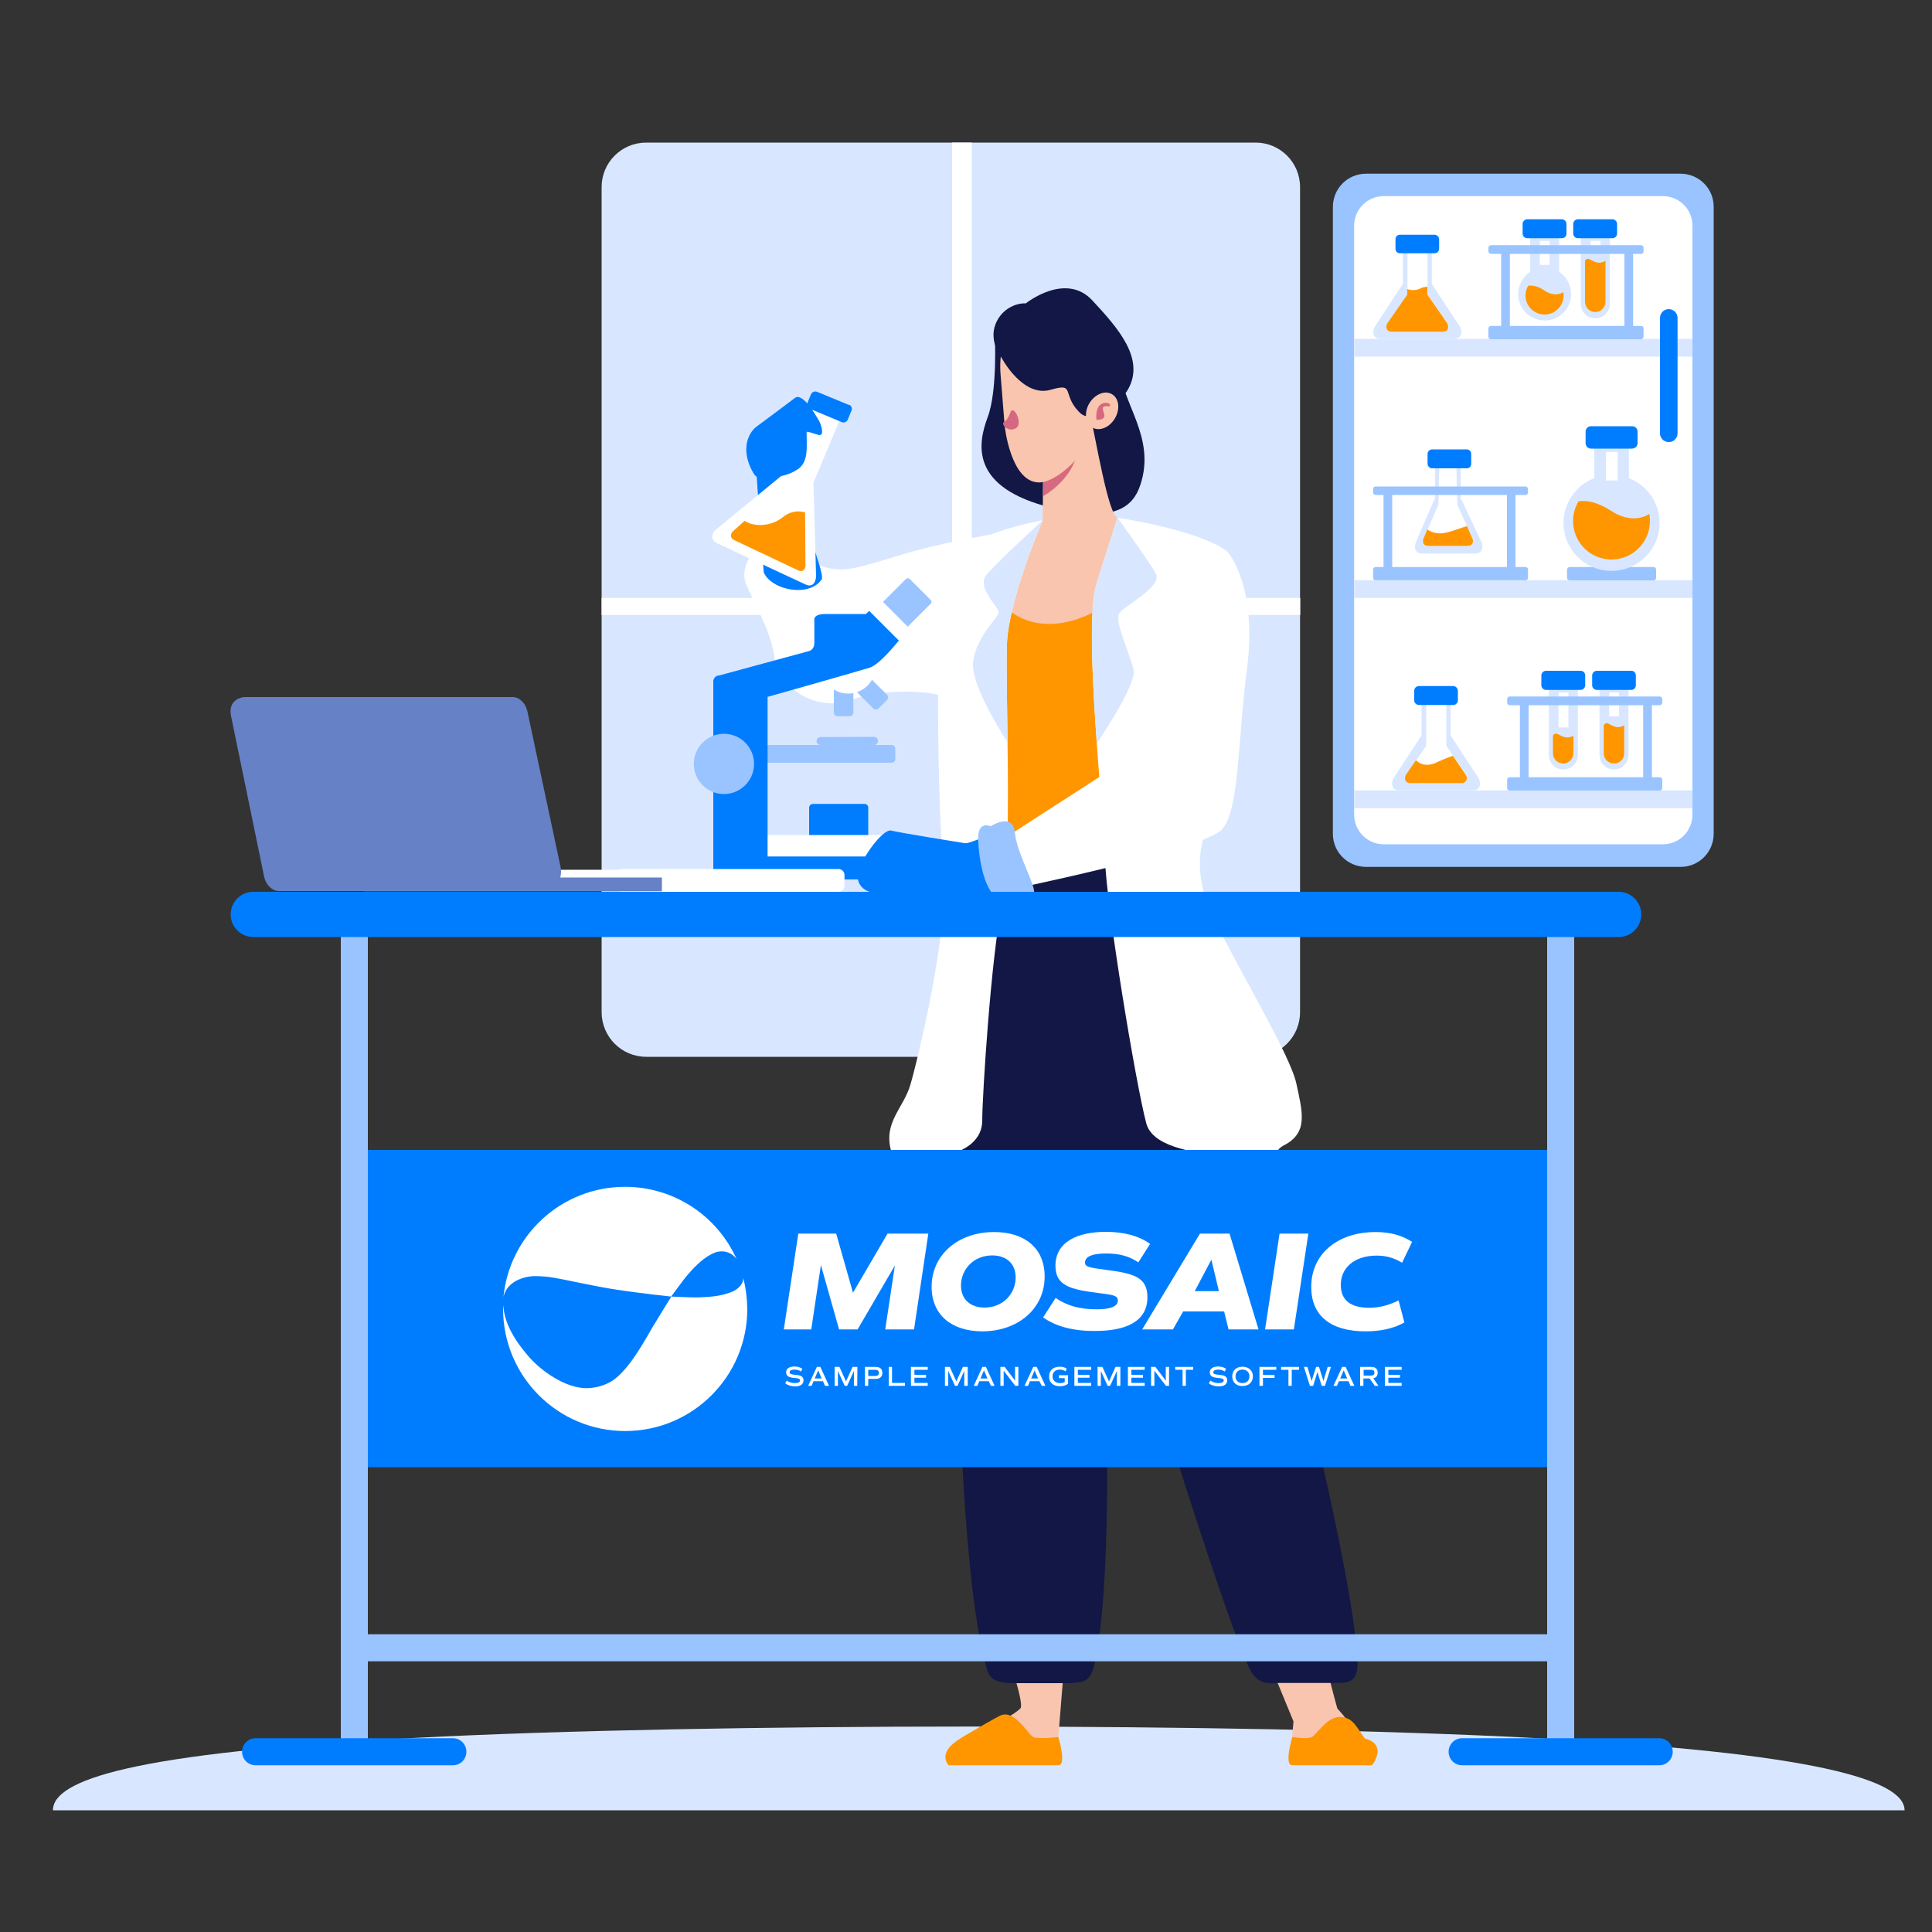 <?xml version="1.0" encoding="utf-8"?>
<!-- Generator: Adobe Illustrator 27.8.0, SVG Export Plug-In . SVG Version: 6.00 Build 0)  -->
<svg version="1.1" id="svg16148" xmlns="http://www.w3.org/2000/svg" xmlns:xlink="http://www.w3.org/1999/xlink" x="0px" y="0px"
	 viewBox="0 0 1000 1000" style="enable-background:new 0 0 1000 1000;" xml:space="preserve">
<rect x="0" y="0" width="1000" height="1000" fill="#333333" stroke="none"/>
<style type="text/css">
	.st0{fill:#D8E7FF;}
	.st1{fill:#FFFFFF;}
	.st2{fill:#121745;}
	.st3{fill:#F9C5AE;}
	.st4{fill:#FF9600;}
	.st5{fill:#D76981;}
	.st6{fill:#D66780;}
	.st7{fill:#007DFF;}
	.st8{fill:#99C4FF;}
	.st9{fill:#6681C6;}
</style>
<g id="layer1">
	<path id="path4963-3-4-5" class="st0" d="M215.5,899.5c-148.3,7.7-188.1,22-188.1,37.5h958.4c0-15.5-45.3-29.8-193.5-37.5
		C644,891.7,363.7,891.7,215.5,899.5z"/>
	<g id="g44236-2">
		<path id="path4896-2-7" class="st0" d="M334.5,73.8h315.4c12.7,0,23,10.3,23,23v427.1c0,12.7-10.2,23-23,23.1c0,0,0,0-0.1,0H334.5
			c-12.7,0-23-10.2-23.1-23c0,0,0-0.1,0-0.1V96.8C311.4,84.1,321.7,73.8,334.5,73.8C334.5,73.8,334.5,73.8,334.5,73.8z"/>
		<path id="path4898-1-8" class="st1" d="M492.8,73.8v235.7H311.4v8.8h181.4v228.7H503V318.3h170v-8.8h-170V73.8H492.8z"/>
	</g>
	<g id="g54021">
		<path id="path5744-2-4-0" class="st2" d="M514.9,173.5c0,0,1.5,28.7-3.7,42.5c-5.2,13.8-9.3,36.5,33.4,46.9
			c32.1,7.8,41.8-0.4,45.6-11.8c8.4-24.9-10-42.7-10.4-60.6C579.5,177.5,514.9,173.5,514.9,173.5L514.9,173.5z"/>
		<path id="path5738-5-2-7" class="st3" d="M654.4,854.3l15.1,36.7l-0.7,8.1c0,0,17.1,9.1,22.4,9.4c5.3,0.3,17.9-5.3,15.1-7.4
			c-16-11.5,0.1-1.3-14.1-16.8c-5-18-7.5-30-7.5-30H654.4z"/>
		<path id="path4767-6-6-6-9" class="st4" d="M561.1,274.5c15.2,0,30.3,0.9,45.4,2.6c0,0,0.8,0.3,2,1c3.3,2.3,9,9.3,4.5,29.6
			c-6.1,27.5-24.7,90.4-11.2,103.9c10.7,10.7,6,27.5-3.8,29.7c-33.2,8-66.5,16.5-99.7-0.6c-1.8,0.4-16.5-7-8.3-27.4
			c-4-80,0.5-123.2,17.9-130.9C521.7,276.4,542.2,274.6,561.1,274.5L561.1,274.5z"/>
		<path id="path4773-8-2-3-3" class="st3" d="M551.4,854.3l-3.6,44.8c0,0-17.1,9.1-22.4,9.4c-5.3,0.3-21.1-0.4-21.7-1.4
			c-0.7-2-0.8-4.1-0.1-6.1c0.8-1.6,6.8-4.8,9.6-6.9c2.9-2.1,12.9-7.4,15-9.9c2.1-2.5-7.3-29.8-7.3-29.8L551.4,854.3z"/>
		<path id="path4775-8-6-6-3" class="st2" d="M508.6,433.1c-14.1,9.3-19.7,42.2-13.2,121.7c-1.3,16.4-3.4,247.9,15.7,310.1
			c2,6.4,10,6.2,13.8,6.3h29.7c3.5-0.9,9.4,1.1,11.8-9.3c13.5-59.5,2.3-237.9,2.3-237.9s62.6,209.5,78.5,240.5
			c4.6,9,12.6,6.3,15.5,6.6h30.3c5.1-0.2,10.3-0.5,9.6-12.1c-2.6-46.8-35.2-172.8-41.4-195.8c-7.7-28.6-28.1-121.6-35-177.1
			c3.7-15-16.6-56.7-16.6-56.7C575,436.1,538.2,455.4,508.6,433.1L508.6,433.1z"/>
		<path id="path4779-1-7-01-9" class="st3" d="M563.3,209.8c4.3,19.4,10.2,56,15.1,58.2c0,0,3.1,13.4-13.7,13.6
			c-9.8,0.2-19.2-4.4-25-12.4l0.2-25.6L563.3,209.8z"/>
		<path id="path4781-5-8-0-0" class="st5" d="M556.5,219.7l3,4.5c-0.9,3.6,0.4,19.9-18.7,32.1l-0.9,0.5l0.1-13.1L556.5,219.7z"/>
		<path id="path4783-7-2-2-5" class="st3" d="M517.9,193.9l2.1,26.4c0,0,2.9,28.5,17.2,29.4c10.1,0.7,27.3-17.1,28.1-26.9
			c0.8-9.8,1-14.4,2.8-41C569.9,155.2,514.2,148.3,517.9,193.9L517.9,193.9z"/>
		<path id="path4785-8-3-1-5" class="st6" d="M522.9,213.7c0,0-1.2,3.6-3.2,4.7c-2,1.1,2.3,5.7,6.2,3.2
			C529.8,219.2,524.4,208.7,522.9,213.7z"/>
		<path id="path5742-0-8-4" class="st2" d="M518.2,184.8c0,0,11,21.3,25.8,16.9c12.7-3.7,5.5,2.1,14.4,11.4c7.7,8,13.4-7.2,13.4-7.2
			s7.5,4,12.2-4.6c8.5-15.6-4.8-31-18.7-45.9c-13.9-14.8-34.3,1.6-34.3,1.6c-6.2-0.1-11.9,3.4-14.8,8.8
			C510.8,175.6,518.2,184.8,518.2,184.8z"/>
		<path id="path4789-1-5-31-1" class="st3" d="M578.4,268c9.5,2.5,18.9,5.6,28.1,9.1c-41.4,64.2-96.6,56.3-98.5,5.3
			c14.5-6.3,31.7-13.2,31.7-13.2l0,0L578.4,268z"/>
		<path id="path4795-4-1-0-0" class="st1" d="M578.4,268c0,0-3.7,11.5-10.8,33.9c-7.1,22.4,3.6,116.8,4.3,142.3
			c0.8,25.5,16.1,117.4,21.4,137.2c3,11.2,20.7,15.3,44.6,17.3c2.8,0.4,5.6,0.6,8.4,0.7c1,6.9,1.9,9.3,3.1,15c8.1-2,7-17.4,15-21.5
			c13-6.6,9.7-17.4,6.6-32c-3.1-14.6-28.2-55.9-43-86c-14.8-30.1-1.3-50.2-1.3-50.2l6.3-19.7l-6-39.5c0,0,7.9-51.4,7.9-80.3
			C619.5,273.9,578.4,268,578.4,268z"/>
		<path id="path4797-0-0-0-8" class="st0" d="M578.4,268c0,0,16,21.9,19.8,28.8c3.8,6.9-16.3,16.6-18.9,20.7
			c-2.6,4,5.1,19.6,7.4,29.1c1.5,6-10.3,25.1-19,38.2c-2.4-33.6-4.2-70-0.1-82.9C574.7,279.5,578.4,268,578.4,268L578.4,268z"/>
		<path id="path4809-9-5-3-7" class="st1" d="M539.7,269.3c0,0-17.5,40.6-18.5,63.6c-1,23,3.1,109.1-2.6,135.7
			c-5.6,26.5-10.2,98.6-10.2,111.4c0,12.7-13.8,16.4-13.8,16.4v20.6c0,0-29.4-6.6-33.4-21.4c-4-14.8,6.4-21.9,10-34.1
			c3.6-12.2,20.1-79.8,17.2-110.2s-5.5-142.8,2.4-158.9C498.6,276.2,539.7,269.3,539.7,269.3L539.7,269.3z"/>
		<path id="path4811-4-4-3-2" class="st0" d="M539.7,269.3c0,0-17.5,40.6-18.5,63.6c-0.4,9.3,0,29.2,0.3,51.3
			c-5-7.8-19.3-31-17.8-41.9c1.8-13.2,13.2-22.7,13.2-25.4s-11.7-13-6.3-19.4C516,291,539.7,269.3,539.7,269.3z"/>
		<path id="path4815-6-6-5-1" class="st4" d="M497.5,899.5c0,0,19-11.3,21.2-11.9c7.2-1.9,13.5,10.3,16.1,11.5s13,0,13,0
			s4.5,14.6,0,14.6h-56.8c0,0-5.7-5.6,4-12.5L497.5,899.5z"/>
		<path id="path4718-1-4-8" class="st4" d="M693.5,888.7c-6.9,0-12,9.2-14.5,10.4c-2.6,1.2-10.1,0-10.1,0s-4.5,14.6,0,14.6h41.3
			c2.6-3.7,6.2-11.2-3.8-13.9C702.5,894.7,700.4,888.6,693.5,888.7L693.5,888.7z"/>
		<path id="path4787-3-9-8-0" class="st3" d="M577.1,216.5c-2.8,4.8-8,6.9-11.7,4.8c-3.7-2.1-4.4-7.8-1.6-12.5s8-6.9,11.7-4.8
			C579.2,206.1,579.9,211.7,577.1,216.5z"/>
		<path id="path4807-0-2-8-8" class="st6" d="M567.5,217.3c0-0.2-0.6-4.9,1.5-7.3c2.1-2.4,5.8-1.5,5.6-0.2s-1.6-0.3-3.5,0.9
			C569.4,211.9,575.2,217.4,567.5,217.3L567.5,217.3z"/>
		<path id="path5734-0-6" class="st1" d="M394.7,280.5c0,0-13.2,10.7-8.4,22.2c4.9,11.5,12.8,24,14.6,38c1.8,14,20.5,29,41.1,21.1
			c11.3-4.4,36.3-5.3,47.6-1c9.3,3.5,5.8,12.2,8.5,10.1c6.1-4.6,7.4-73.6,7.4-76.7c0-3.1,26.3-20.5,26.3-20.5s-37.3,4.9-65.8,13.6
			c-28.5,8.7-30.2,9.1-45,4.6C411.8,289,403,285.2,394.7,280.5z"/>
		<path id="path5728-7-7" class="st7" d="M397.4,299.4c-0.9-0.9-1.6-2-2.1-3.2c0,0-2.6-31.7-3.8-52.4l18.1,3.8
			c0.2,7.3,17.9,49.1,15.7,52.3C419.6,308.3,403.8,306.2,397.4,299.4z"/>
		<path id="path6181-2-2-9" class="st1" d="M430,209.1c-0.1,3.8,6.5,3.8,5.7,5.8l-14.8,35.3c0.1,0.4,0.1,0.8,0.2,1.3l1.3,46.6
			c0,1.9-1,6.5-5.5,4.4l-45.7-21.3c-4.4-2.1-2.1-5.8-0.7-7L406,245l1.1-0.7l14.8-35.3C422.6,207.1,430,205.3,430,209.1L430,209.1z"
			/>
		<path id="path6183-0-0-7" class="st1" d="M428.5,211.1c0-2.6,4.6,2.7,4,4.1l-16.1,38.4c0,0.3,0.1,0.6,0.1,0.9l-4.6,36.1
			c0.2,1.3-0.7,4.4-3.8,3.1l-10.4-4.4l-1.8-0.7l-1.8-0.7l-10.4-4.4c-3.2-1.3-1.6-4.2-0.4-4.9l22.6-28.6c0.2-0.2,0.5-0.3,0.7-0.5
			l16.1-38.4c0.6-1.4,5.7,2.7,5.7,0L428.5,211.1z"/>
		<path id="path6185-1-1-3" class="st7" d="M439.4,209.6l-16.5-6.8c-1.2-0.5-2.6,0.1-3.1,1.2c0,0,0,0,0,0l-1.9,4.6
			c-0.5,1.2,0,2.5,1.2,3c0,0,0.1,0,0.1,0l16.5,6.9c1.2,0.5,2.6-0.1,3.1-1.3l1.9-4.6c0.5-1.1,0.1-2.5-1.1-3.1
			C439.6,209.7,439.5,209.7,439.4,209.6z"/>
		<path id="path6189-2-6-4" class="st4" d="M413.4,264.7c-3,0-5.9,1-8.2,3c-5.6,4.5-14.3,5.4-19.8,1.9l-5.7,5.1
			c-1.1,0.7-2.6,3.5,0.4,4.9l33,15.6c3.1,1.5,4.1-1.8,3.8-3.1l-0.2-26.9C415.8,264.9,414.6,264.8,413.4,264.7L413.4,264.7z"/>
		<path id="path5722-42-7" class="st7" d="M412.8,205.5c-0.4,0-0.8,0.1-1.1,0.3c-3.1,2.4-20.5,15.3-20.5,15.3
			c-4.6,3.9-7.7,12.6-1.3,23.7c3.3,5.8,11.5,2,11.5,2c4.2-0.3,8.3-1.7,11.8-4.1c5.4-3.9,4.3-11.5,4.3-19c0-1,7.1,2.2,7.1,1.4
			c2-0.4,0.3-5.5-0.5-7c-3-5.2-7.4-12.5-11.5-12.7H412.8z"/>
		<g id="g4619-5-8">
			<path id="rect4565-5-0" class="st8" d="M433.5,347.9h6.3c1,0,1.9,0.8,1.9,1.9c0,0,0,0,0,0v19c0,1-0.8,1.9-1.9,1.9c0,0,0,0,0,0
				h-6.3c-1,0-1.9-0.8-1.9-1.9c0,0,0,0,0,0v-18.9C431.6,348.8,432.4,347.9,433.5,347.9C433.4,347.9,433.5,347.9,433.5,347.9z"/>
			<path id="path4571-1-1" class="st8" d="M438.6,350.6l4.4-4.4c0.7-0.7,1.9-0.7,2.7,0c0,0,0,0,0,0l13.4,13.4c0.7,0.7,0.7,1.9,0,2.7
				c0,0,0,0,0,0l-4.4,4.4c-0.7,0.7-1.9,0.7-2.7,0c0,0,0,0,0,0l-13.4-13.4C437.8,352.5,437.8,351.3,438.6,350.6
				C438.6,350.6,438.6,350.6,438.6,350.6z"/>
		</g>
		<path id="path4563-7-4" class="st1" d="M453.2,344.8c0,7.8-6.3,14.2-14.2,14.2c-7.8,0-14.2-6.3-14.2-14.2s6.3-14.2,14.2-14.2
			c0,0,0,0,0,0C446.9,330.7,453.2,337,453.2,344.8z"/>
		<path id="rect4577-3-9" class="st7" d="M420.7,416.1h26.8c1,0,1.9,0.8,1.9,1.9c0,0,0,0,0,0v31.6c0,1-0.8,1.9-1.9,1.9l0,0h-26.8
			c-1,0-1.9-0.8-1.9-1.9c0,0,0,0,0,0V418C418.8,417,419.7,416.1,420.7,416.1z"/>
		<path id="rect4575-9-6" class="st8" d="M424.6,381.5c-1,0-1.9,0.8-1.9,1.9c0,0,0,0,0,0v0.4c0,1,0.9,1.8,1.9,1.8h-30
			c-1,0-1.9,0.8-1.9,1.9c0,0,0,0,0,0v5.4c0,1,0.8,1.9,1.9,1.9c0,0,0,0,0,0h66.9c1,0,1.9-0.8,1.9-1.9l0,0v-5.4c0-1-0.8-1.9-1.9-1.9
			c0,0,0,0,0,0h-9c1,0,1.9-0.8,1.9-1.9l0,0v-0.4c0-1-0.8-1.9-1.9-1.9c0,0,0,0,0,0L424.6,381.5z"/>
		<path id="rect4579-3-2" class="st1" d="M395.8,432.2h61.1c1,0,1.9,0.8,1.9,1.9c0,0,0,0,0,0v15.9c0,1-0.8,1.9-1.9,1.9c0,0,0,0,0,0
			h-61.1c-1,0-1.9-0.8-1.9-1.9c0,0,0,0,0,0v-15.9C393.9,433.1,394.7,432.2,395.8,432.2z"/>
		<path id="path4555-2-3" class="st7" d="M453.7,312.6l-5.5,5.2h-21c-6.6,0-5.7,3.3-5.7,3.3v11.6c0,3.8-2.8,4.3-2.8,4.3l-46.4,12.6
			c-1.7,0-3.1,1.4-3.1,3.1c0,0,0,0,0,0v99.4c0,1.7,1.4,3.1,3,3.1c0,0,0,0,0,0h90.2c1.7,0,3.1-1.3,3.1-3c0,0,0-0.1,0-0.1v-5.7
			c0-1.7-1.4-3.1-3-3.1c0,0,0,0,0,0h-65.2v-82.6c5.1-1.4,47-13.3,52.8-15.1c6.2-1.9,18.2-17.9,18.2-17.9L453.7,312.6z"/>
		<path id="rect4550-5-7" class="st1" d="M321.8,449.8H434c1.7,0,3.1,1.4,3.1,3c0,0,0,0,0,0v5.7c0,1.7-1.4,3.1-3,3.1c0,0,0,0,0,0
			H321.8c-1.7,0-3.1-1.4-3.1-3c0,0,0,0,0,0v-5.7C318.7,451.2,320.1,449.8,321.8,449.8C321.8,449.8,321.8,449.8,321.8,449.8z"/>
		<path id="path4597-4-0" class="st8" d="M390.3,395.4c0,8.6-7,15.6-15.6,15.6l0,0c-8.6,0-15.6-7-15.6-15.6c0-8.6,7-15.6,15.6-15.6
			C383.3,379.8,390.3,386.8,390.3,395.4L390.3,395.4z"/>
		<path id="rect4611-2-4" class="st8" d="M470.9,299.7l10.8,10.8c0.6,0.5,0.6,1.4,0,2c0,0,0,0,0,0l-12.8,12.8c-0.6,0.5-1.5,0.5-2,0
			l-10.8-10.8c-0.5-0.6-0.5-1.5,0-2l12.8-12.8C469.4,299.2,470.3,299.2,470.9,299.7z"/>
		<path id="rect4609-1-4" class="st1" d="M452.9,307.4l21.1,21.1c0.6,0.5,0.6,1.4,0,2c0,0,0,0,0,0l-3.9,3.9c-0.5,0.6-1.4,0.6-2,0
			c0,0,0,0,0,0L447,313.3c-0.6-0.5-0.6-1.4,0-2c0,0,0,0,0,0l3.8-3.9C451.4,306.8,452.3,306.8,452.9,307.4
			C452.9,307.4,452.9,307.4,452.9,307.4z"/>
		<path id="path43757-9" class="st1" d="M517.2,435.6l63.1-40.7l42-113.1l12.9,3.6c0,0,15.9,17.1,10.2,61.2
			c-4.9,37.8-3.8,71.4-12.6,82.4c-8.8,11-115.5,32.6-115.5,32.6L517.2,435.6z"/>
		<path id="path17915-9-3" class="st7" d="M499.2,436.4c0,0-33.2-5.3-37.9-6.5c-4.6-1.2-17.5,17-17.4,23.7c0.1,6.6,6.5,8.1,6.5,8.1
			h66.7c0,0,2.9-23-4.5-29.5C503.9,435.3,500.5,436.8,499.2,436.4z"/>
		<path id="path4763-0-8" class="st8" d="M512.7,427.7c0,0-6.7-3.3-6.4,6.8s3.4,29,11.4,30.5c8,1.5,15.3-0.1,17.3-2.6
			c2-2.5-8.7-20.5-9.7-31.4C524.4,420.1,512.7,427.7,512.7,427.7z"/>
	</g>
	<g id="g54030">
		<path id="path4470-8-3" class="st7" d="M180.6,677.3c0-45.3,3.1-82.1,7-82.1h615.9c3.8,0,7,36.7,7,82.1c0,45.3-3.1,82.1-7,82.1
			H187.6C183.7,759.4,180.6,722.7,180.6,677.3z"/>
		<path id="path4458-8-0" class="st8" d="M807.8,470.8c3.9,0,7,3.1,7,7l0,0v426c0,3.9-3.1,7-7,7c-3.9,0-7-3.1-7-7V477.7
			C800.8,473.9,803.9,470.7,807.8,470.8z"/>
		<path id="path4460-8-2" class="st7" d="M858.8,899.7c3.9,0,7,3.1,7,7c0,3.9-3.1,7-7,7H756.8c-3.9,0-7-3.1-7-7c0-3.9,3.1-7,7-7
			H858.8z"/>
		<path id="path5185-0-23-5" class="st8" d="M183.4,470.8c-3.9,0-7,3.1-7,7c0,0,0,0,0,0v426c0,3.9,3.1,7,7,7s7-3.1,7-7V477.7
			C190.4,473.9,187.2,470.7,183.4,470.8z"/>
		<path id="path5608-5-8-2" class="st7" d="M132.3,899.7c-3.9,0-7,3.1-7,7c0,3.9,3.1,7,7,7h102.1c3.9,0,7-3.1,7-7c0-3.9-3.1-7-7-7
			H132.3z"/>
		<path id="path4834-9-2" class="st8" d="M180.6,852.9c0-3.9,3.1-7,7-7c0,0,0,0,0,0h615.9c3.9,0,7,3.1,7,7c0,3.9-3.1,7-7,7H187.6
			C183.7,859.9,180.6,856.7,180.6,852.9C180.6,852.9,180.6,852.9,180.6,852.9z"/>
		<path id="rect4754-6-1-1" class="st7" d="M131.5,461.6h705.9c6.5-0.2,11.9,4.9,12.1,11.3c0.2,6.5-4.9,11.9-11.3,12.1
			c-0.3,0-0.5,0-0.8,0H131.5c-6.5,0.2-11.9-4.9-12.1-11.3c-0.2-6.5,4.9-11.9,11.3-12.1C131,461.6,131.2,461.6,131.5,461.6z"/>
	</g>
	<g id="g53978">
		<path id="rect4836-1-2-7" class="st8" d="M707.1,89.9h162.7c9.5,0,17.2,7.6,17.2,17.1c0,0,0,0.1,0,0.1v324.4
			c0,9.5-7.6,17.2-17.1,17.2c0,0-0.1,0-0.1,0H707.1c-9.5,0-17.2-7.6-17.2-17.1c0,0,0-0.1,0-0.1V107.1
			C689.9,97.6,697.5,89.9,707.1,89.9C707,89.9,707.1,89.9,707.1,89.9z"/>
		<path id="path4842-5-7-9" class="st1" d="M716.1,101.5h144.6c8.4,0,15.3,6.8,15.3,15.2c0,0,0,0,0,0v305c0,8.4-6.8,15.3-15.2,15.3
			c0,0,0,0-0.1,0H716.2c-8.4,0-15.2-6.8-15.3-15.2c0,0,0-0.1,0-0.1v-305C700.9,108.4,707.7,101.6,716.1,101.5z"/>
		<path id="path6135-3-2" class="st0" d="M700.9,409.1v9.2H876v-9.2H700.9z"/>
		<path id="rect4848-5-2-9" class="st0" d="M700.9,175.4v9.2H876v-9.2H700.9z"/>
		<path id="rect4844-53-2-1" class="st7" d="M863.7,160c2.5,0,4.6,2,4.6,4.6c0,0,0,0,0,0v59.9c-0.1,2.5-2.3,4.5-4.8,4.3
			c-2.3-0.1-4.2-2-4.3-4.3v-59.9C859.2,162.1,861.2,160,863.7,160C863.7,160,863.7,160,863.7,160z"/>
		<path id="path4635-4-43-69-9" class="st8" d="M720.6,254.6v40.3c0,0.7-0.6,1.3-1.3,1.3h-1.9c-0.7,0-1.3-0.6-1.3-1.3v-40.3
			c0-0.7,0.6-1.3,1.3-1.3h1.9C720.1,253.3,720.6,253.9,720.6,254.6z"/>
		<path id="rect4621-7-13-4-8" class="st8" d="M712,293.5h77.6c0.7,0,1.3,0.6,1.3,1.3v4.3c0,0.7-0.6,1.3-1.3,1.3H712
			c-0.7,0-1.3-0.6-1.3-1.3v-4.3C710.7,294.1,711.3,293.5,712,293.5z"/>
		<path id="path4637-5-9-5-0" class="st8" d="M784.4,254.6v40.3c0,0.7-0.6,1.3-1.3,1.3h-1.9c-0.7,0-1.2-0.6-1.2-1.3v-40.3
			c0-0.7,0.5-1.2,1.1-1.3c0,0,0.1,0,0.1,0h1.9C783.8,253.3,784.4,253.9,784.4,254.6z"/>
		<path id="path44837-2" class="st0" d="M748.5,235.7c3.7,0,7.5,1,7.5,3.1V258c0.2,0.4,0.4,0.7,0.7,1.1l10,21.2
			c0.8,1.7,1.6,6.2-3.3,6.2h-27.1c-4.9,0-4.1-4.5-3.3-6.2l9.1-21.1c0.2-0.4,0.4-0.7,0.7-1.1v-19.2
			C742.7,236.8,744.8,235.7,748.5,235.7z"/>
		<path id="path44839-5" class="st1" d="M748.5,238.9c2.6,0,5.2,0.7,5.3,2.2l0.5,20.1l7.7,17.3c0.7,1.1,1.1,4.3-2.3,4.3h-20.3
			c-3.4,0-3.1-3.2-2.3-4.3l7.4-17.3c0.1-0.2,0.5-20.1,0.5-20.1C745,239.6,745.9,238.9,748.5,238.9L748.5,238.9z"/>
		<path id="path44841-1" class="st7" d="M759.2,232.6h-17.9c-1.3,0-2.4,1.1-2.4,2.4v5c0,1.3,1.1,2.4,2.4,2.4h17.9
			c1.3,0,2.3-1,2.3-2.3c0,0,0,0,0,0v-5C761.5,233.6,760.5,232.6,759.2,232.6C759.2,232.6,759.2,232.6,759.2,232.6z"/>
		<path id="path4625-0-8-8-8" class="st8" d="M712,251.8h77.6c0.7,0,1.3,0.6,1.3,1.3v1.8c0,0.7-0.6,1.3-1.3,1.3H712
			c-0.7,0-1.3-0.6-1.3-1.3V253C710.7,252.3,711.3,251.8,712,251.8z"/>
		<path id="path6155-8-1" class="st8" d="M840.8,129.7V170c0,0.7,0.6,1.3,1.3,1.3h1.9c0.7,0,1.3-0.6,1.3-1.3v-40.3
			c0-0.7-0.6-1.3-1.3-1.3H842C841.3,128.5,840.8,129,840.8,129.7z"/>
		<path id="path6157-3-5" class="st8" d="M849.4,168.7h-77.7c-0.7,0-1.3,0.6-1.3,1.3v4.3c0,0.7,0.6,1.3,1.3,1.3h77.7
			c0.7,0,1.3-0.6,1.3-1.3v-4.3C850.7,169.2,850.1,168.7,849.4,168.7z"/>
		<path id="path6159-8-09" class="st8" d="M777,129.7V170c0,0.7,0.6,1.3,1.3,1.3h1.9c0.7,0,1.3-0.6,1.3-1.3v-40.3
			c0-0.7-0.6-1.3-1.3-1.3h-1.9C777.5,128.5,777,129,777,129.7z"/>
		<g id="g6169-86-1">
			<path id="path6161-3-3" class="st0" d="M818.2,119.8v37.5c0,4.2,3.4,7.5,7.5,7.5c4.1,0,7.5-3.4,7.5-7.5v-37.5
				C833.2,115.6,818.2,115.6,818.2,119.8z"/>
			<path id="path6163-4-7" class="st4" d="M820.4,135v21.2c0,3,2.4,5.3,5.3,5.3s5.3-2.4,5.3-5.3l0,0V135
				C825.2,138.4,822.4,131.5,820.4,135z"/>
			<path id="path6165-17-1" class="st1" d="M828.4,124.7h-5.1v5.7h5.1V124.7z"/>
			<path id="path6167-3-9" class="st7" d="M834.6,113.5h-17.9c-1.3,0-2.4,1.1-2.4,2.4v5c0,1.3,1.1,2.4,2.4,2.4h17.9
				c1.3,0,2.4-1.1,2.4-2.4v-5C837,114.6,835.9,113.5,834.6,113.5z"/>
		</g>
		<path id="path6171-2-8" class="st0" d="M799.5,116.6c-3.8,0-7.5,1-7.5,3.1v21c-6.3,4.2-8.1,12.7-4,19c2.5,3.9,6.9,6.2,11.5,6.2
			l0,0c7.6,0,13.7-6.1,13.7-13.7c0,0,0,0,0,0l0,0c0-4.6-2.3-9-6.2-11.5v-21C807,117.7,803.2,116.6,799.5,116.6z"/>
		<path id="path6175-8-6" class="st1" d="M802.1,124.7H797v12.4h5.1V124.7z"/>
		<path id="path6177-5-2" class="st7" d="M808.4,113.5h-17.9c-1.3,0-2.4,1.1-2.4,2.4v5c0,1.3,1.1,2.4,2.4,2.4h17.9
			c1.3,0,2.4-1,2.4-2.3c0,0,0,0,0,0v-5C810.8,114.6,809.7,113.5,808.4,113.5C808.4,113.5,808.4,113.5,808.4,113.5z"/>
		<path id="path6187-5-0" class="st8" d="M849.4,126.9h-77.7c-0.7,0-1.3,0.6-1.3,1.3v1.9c0,0.7,0.6,1.3,1.3,1.3h77.7
			c0.7,0,1.3-0.6,1.3-1.3v-1.9C850.7,127.5,850.1,126.9,849.4,126.9z"/>
		<g id="g44835-2">
			<path id="path6181-5-9" class="st0" d="M733.6,124.6c3.8,0,7.5,1,7.5,3.1v19.2c0.2,0.3,0.5,0.7,0.7,1.1l13.9,21.2
				c1,1.6,1.6,6.2-3.3,6.2h-37.6c-4.9,0-4.3-4.6-3.3-6.2l13.9-21.2c0.2-0.4,0.5-0.7,0.7-1.1v-19.2
				C726,125.7,729.8,124.6,733.6,124.6z"/>
			<path id="path6183-5-4" class="st1" d="M733.6,127.8c2.6,0,5.3,0.7,5.3,2.2v22.5c0.2,0.2,0.3,0.5,0.5,0.7l9.8,14.1
				c0.7,1.1,1.1,4.4-2.3,4.4h-26.4c-3.4,0-3.1-3.2-2.3-4.4l9.8-14.1c0.2-0.3,0.3-0.5,0.5-0.7V130
				C728.3,128.5,730.9,127.8,733.6,127.8z"/>
			<path id="path6185-5-0" class="st7" d="M742.5,121.5h-17.9c-1.3,0-2.3,1-2.3,2.3c0,0,0,0,0,0v5c0,1.3,1,2.3,2.3,2.3l0,0h17.9
				c1.3,0,2.3-1,2.4-2.3c0,0,0,0,0,0v-5C744.8,122.5,743.8,121.5,742.5,121.5z"/>
			<path id="path6189-1-8" class="st4" d="M738.8,148.4v4.1c0.2,0.2,0.3,0.5,0.5,0.7l9.8,14.1c0.7,1.1,1.1,4.4-2.3,4.4h-26.4
				c-3.4,0-3.1-3.2-2.3-4.4l9.8-14.1c0.2-0.3,0.3-0.5,0.5-0.7v-2.9c2.1,0.8,4.4,0.7,6.4-0.1C736,148.8,737.4,148.5,738.8,148.4
				L738.8,148.4z"/>
		</g>
		<path id="path6237-1-2" class="st4" d="M792.2,147.8c-0.4,0-0.8,0-1.2,0.1c-2.8,4.7-1.3,10.7,3.4,13.5c1.5,0.9,3.3,1.4,5.1,1.4
			l0,0c5.4,0,9.8-4.4,9.8-9.8c0,0,0,0,0,0c0-0.6,0-1.2-0.1-1.8c-2.3,1.5-5.8,1.8-9.8-0.8C797.3,148.8,794.8,147.9,792.2,147.8
			L792.2,147.8z"/>
		<g id="g44750-8">
			<path id="path44696-8" class="st8" d="M850.5,363.4v40.3c0,0.7,0.6,1.3,1.3,1.3h1.9c0.7,0,1.3-0.6,1.3-1.3v-40.3
				c0-0.7-0.6-1.3-1.3-1.3h-1.9C851,362.1,850.5,362.7,850.5,363.4z"/>
			<path id="path44698-2" class="st8" d="M859.1,402.3h-77.7c-0.7,0-1.3,0.6-1.3,1.3v4.3c0,0.7,0.6,1.3,1.3,1.3h77.7
				c0.7,0,1.3-0.6,1.3-1.3v-4.3C860.4,402.9,859.8,402.3,859.1,402.3z"/>
			<path id="path44700-0" class="st8" d="M786.7,363.4v40.3c0,0.7,0.6,1.3,1.3,1.3h1.9c0.7,0,1.3-0.6,1.3-1.3v-40.3
				c0-0.7-0.6-1.3-1.3-1.3H788C787.3,362.1,786.7,362.7,786.7,363.4z"/>
			<g id="g44710-6">
				<path id="path44702-8" class="st0" d="M827.9,353.4v37.4c0,4.2,3.4,7.5,7.5,7.5c4.1,0,7.5-3.4,7.5-7.5v-37.4
					C842.9,349.3,827.9,349.3,827.9,353.4z"/>
				<path id="path44704-6" class="st4" d="M830.1,375.4v14.5c0,3,2.4,5.3,5.3,5.3c3,0,5.3-2.4,5.3-5.3v-14.5
					C835,378.8,832.1,371.8,830.1,375.4z"/>
				<path id="path44706-7" class="st1" d="M838,358.4h-5.1v12.4h5.1V358.4z"/>
				<path id="path44708-9" class="st7" d="M844.4,347.2h-17.9c-1.3,0-2.4,1.1-2.4,2.4v5.1c0,1.3,1.1,2.4,2.4,2.4h17.9
					c1.3,0,2.3-1.1,2.3-2.4v-5.1C846.7,348.2,845.7,347.2,844.4,347.2z"/>
			</g>
			<g id="g44720-1">
				<path id="path44712-4" class="st0" d="M801.7,353.4v37.4c0,4.2,3.4,7.5,7.5,7.5c4.1,0,7.5-3.4,7.5-7.5v-37.4
					C816.7,349.3,801.7,349.3,801.7,353.4z"/>
				<path id="path44714-8" class="st4" d="M803.8,380.8v9.1c0,3,2.4,5.3,5.3,5.3s5.3-2.4,5.3-5.3v-9.1
					C808.7,384.1,805.9,377.2,803.8,380.8z"/>
				<path id="path44716-9" class="st1" d="M811.8,358.4h-5.1v18.1h5.1V358.4z"/>
				<path id="path44718-1" class="st7" d="M818.1,347.2h-17.9c-1.3,0-2.4,1.1-2.4,2.4v5.1c0,1.3,1.1,2.4,2.4,2.4h17.9
					c1.3,0,2.4-1.1,2.4-2.4v-5.1C820.5,348.2,819.4,347.2,818.1,347.2z"/>
			</g>
			<path id="path44722-4" class="st0" d="M743.3,358.3c3.8,0,7.5,1,7.5,3.1v19.2c0.2,0.3,0.5,0.7,0.7,1.1l13.9,21.2
				c1,1.6,1.6,6.2-3.3,6.2h-37.6c-4.9,0-4.3-4.6-3.3-6.2l13.9-21.2c0.2-0.4,0.5-0.7,0.7-1.1v-19.2
				C735.7,359.3,739.5,358.3,743.3,358.3z"/>
			<path id="path44724-4" class="st1" d="M743.3,361.4c2.6,0,5.3,0.7,5.3,2.2v22.5l0.5,0.7l9.8,14.1c0.7,1.1,1.1,4.3-2.3,4.3h-26.4
				c-3.4,0-3.1-3.2-2.3-4.3l9.8-14.1l0.5-0.7v-22.6C738,362.2,740.6,361.4,743.3,361.4z"/>
			<path id="path44726-6" class="st7" d="M752.2,355.1h-17.8c-1.3,0-2.4,1.1-2.4,2.4v5c0,1.3,1.1,2.4,2.4,2.4h17.8
				c1.3,0,2.4-1.1,2.4-2.4v-5C754.5,356.2,753.5,355.1,752.2,355.1z"/>
			<path id="path44728-9" class="st8" d="M859.1,360.5h-77.7c-0.7,0-1.3,0.6-1.3,1.3v1.9c0,0.7,0.6,1.3,1.3,1.3h77.7
				c0.7,0,1.3-0.6,1.3-1.3v-1.9C860.4,361.1,859.8,360.5,859.1,360.5z"/>
			<path id="path44730-7" class="st4" d="M752,391.2c-3.1,1.1-6.1,2.3-9,3.7c-4.9,2-8.1,0.6-10.1-1.4l-5.2,7.5
				c-0.7,1.1-1.1,4.3,2.3,4.3h26.4c3.4,0,3.1-3.2,2.3-4.3L752,391.2z"/>
		</g>
		<path id="path44752-4" class="st0" d="M700.9,300.3v9.2H876v-9.2H700.9z"/>
		<path id="path44792-03" class="st8" d="M812.4,293.5h43.5c0.7,0,1.3,0.6,1.3,1.3v4.3c0,0.7-0.6,1.3-1.3,1.3h-43.5
			c-0.7,0-1.3-0.6-1.3-1.3v-4.3C811.2,294.1,811.7,293.5,812.4,293.5z"/>
		<path id="path6171-2-5-9" class="st0" d="M834.2,224.3c-4.5,0-9,1.3-9,3.7v19.5c-12.8,4.9-19.2,19.3-14.3,32.1
			c3.7,9.6,12.9,15.9,23.2,15.9l0,0c13.7,0,24.9-11.1,24.9-24.8c0-10.3-6.3-19.5-15.9-23.2V228C843.1,225.6,838.6,224.3,834.2,224.3
			z"/>
		<path id="path6175-8-2-9" class="st1" d="M837.3,233.9h-6.1v14.8h6.1V233.9z"/>
		<path id="path6177-5-5-0" class="st7" d="M844.8,220.6h-21.3c-1.5,0-2.8,1.2-2.8,2.8c0,0,0,0,0,0v6c0,1.5,1.2,2.8,2.8,2.8
			c0,0,0,0,0,0h21.3c1.5,0,2.8-1.3,2.8-2.8c0,0,0,0,0,0v-6C847.6,221.8,846.3,220.6,844.8,220.6L844.8,220.6z"/>
		<path id="path6237-1-4-7" class="st4" d="M819.4,259.3c-0.8,0-1.6,0.1-2.4,0.2c-5.6,9.4-2.5,21.7,6.9,27.3
			c3.1,1.8,6.6,2.8,10.2,2.8l0,0c11,0,19.9-8.9,19.9-19.9c0-1.2-0.1-2.5-0.3-3.7c-4.6,3-11.8,3.6-19.8-1.6
			C827.8,260.4,822.9,259.3,819.4,259.3L819.4,259.3z"/>
		<path id="path44847-5" class="st4" d="M759.3,272.3c-3.6,1-7.7,2.9-11.9,3.6c-3,0.5-6-0.1-8.6-1.8l-1.8,4.2
			c-0.7,1.1-1.1,4.3,2.3,4.3h20.3c3.4,0,3.1-3.2,2.3-4.3L759.3,272.3z"/>
	</g>
	<g id="Layer_2-2">
		<g id="Layer_1-2">
			<path class="st1" d="M384.7,661.5v0.4c0,2.4-2.2,5.1-5.5,6.6c-5.4,2.3-11.4,2.8-16.9,3c-3.8,0.2-13.9-0.4-14.9-0.4
				c0,0,6.1-8.4,8.2-10.9c2.4-2.8,7.3-8.3,12.2-10.8c1.9-1,3.1-1.7,6.2-1.7c2.9,0.1,5.5,1.6,7.2,3.9c0,0.1,0.1,0.1,0.1,0.2
				c-9.8-22.1-32-37.5-57.8-37.5c-32.8,0-59.8,25-62.9,57c1.6-7.6,9.7-10.6,16-10.8c3.5,0,7,0.3,10.4,0.9c8.5,1.5,20.3,4.3,31.3,6
				c14.3,2.2,29.2,3.7,29.2,3.7s-4.3,6.8-9.6,15.6c-3.7,6.2-12.2,22.5-21.3,28.2c-3.7,2.2-7.8,3.4-12.1,3.6
				c-11.9,0.5-24.7-9.5-30.1-15.5c-5.5-6.2-13.3-16.2-13.9-27.4c0,0.6-0.1,1.2-0.1,1.9c0,34.9,28.3,63.2,63.2,63.2
				s63.2-28.3,63.2-63.2C386.7,671.9,386,666.5,384.7,661.5z"/>
			<path class="st1" d="M473.1,688.1h-14.9l5-33.1l-19.3,33.1h-9.6l-9.4-33.3l-5,33.3h-14.2l7.5-49.6h19.6l8.7,30.6l17.9-30.6h21.1
				L473.1,688.1z"/>
			<path class="st1" d="M482.2,666.6c-0.3-16.7,13.3-28.9,32.4-28.9c15.6,0,25.9,8.2,26.1,22.5c0.3,16.7-13.3,28.9-32.4,28.9
				C492.8,689,482.5,680.9,482.2,666.6z M525.7,661c-0.1-6.9-4.7-11.2-12.1-11.2c-9.7,0-16.3,7.3-16.2,15.8
				c0.1,6.9,4.8,11.2,12.2,11.2C519.2,676.8,525.8,669.5,525.7,661z"/>
			<path class="st1" d="M539.9,681.9l6.5-10.1c5.5,3.9,12.4,5.9,21.1,5.9c7.4,0,11.1-1.5,11.1-4.6c-0.1-2.6-2.5-2.9-10.5-3.9
				c-14.4-1.8-21.6-3.9-21.8-13.7c-0.2-12.7,11.4-17.9,26.1-17.9c9.7,0,17.2,2.2,22.9,6.2l-6.1,9.6c-4.8-3.3-10-4.6-16.8-4.6
				s-10.8,1.5-10.8,4.7c0,2.2,2.1,2.6,10.4,3.7c15,1.9,21.7,3.9,21.9,13.9c0.2,13.1-11.4,17.8-27.1,17.8
				C555.2,689,546.3,686.4,539.9,681.9L539.9,681.9L539.9,681.9z"/>
			<path class="st1" d="M633.6,678.8h-21.2l-5.3,9.3h-15.9l29.9-49.6h15.3l15,49.6h-15.5L633.6,678.8L633.6,678.8L633.6,678.8z
				 M618.4,668.3h12.5L627,652L618.4,668.3z"/>
			<path class="st1" d="M662.3,638.5h14.9l-7.5,49.6h-14.9L662.3,638.5z"/>
			<path class="st1" d="M678.7,666.6c-0.3-17.2,13.3-28.9,33.3-28.9c7.8,0,13.8,1.8,18.9,5.1l-5.2,10.8c-4.4-2.7-8.5-3.7-13.2-3.7
				c-11.4,0-18.7,6.3-18.5,15.5c0.1,7.7,5.3,11.5,14.6,11.5c5.3,0,10-1.2,15.3-3.8l3,11.4c-5.8,3.3-12.8,4.6-20.1,4.6
				C689.1,689.1,678.9,681.3,678.7,666.6L678.7,666.6L678.7,666.6z"/>
		</g>
		<path class="st1" d="M406.4,716l0.8-1.4c1.2,0.8,2.6,1.3,4.1,1.3c1.8,0,2.8-0.5,2.8-1.4c0-0.8-0.7-1.1-2.9-1.3
			c-3.1-0.2-4.3-1-4.3-2.9c0-1.9,1.6-3,4.3-3c1.6,0,3,0.4,4.1,1.2l-0.7,1.4c-0.9-0.7-2.1-1-3.4-1c-1.6,0-2.5,0.5-2.5,1.4
			c0,0.8,0.7,1.1,2.9,1.3c3.1,0.2,4.3,1,4.3,2.9c0,2-1.6,3.1-4.5,3.1C409.3,717.5,407.7,717,406.4,716L406.4,716z"/>
		<path class="st1" d="M426,714.9h-4.9l-1,2.4h-1.8l4.5-9.8h1.8l4.5,9.8H427C427,717.3,426,714.9,426,714.9z M421.7,713.5h3.6
			l-1.8-4.2C423.5,709.3,421.7,713.5,421.7,713.5z"/>
		<path class="st1" d="M443.7,717.3H442v-7.7l-3.5,7.7h-1.3l-3.5-7.7v7.7H432v-9.8h2.5l3.4,7.5l3.4-7.5h2.5L443.7,717.3L443.7,717.3
			z"/>
		<path class="st1" d="M456.7,710.6c0,2-1.2,3.1-3.5,3.1h-3.8v3.6h-1.7v-9.8h5.6C455.5,707.5,456.7,708.6,456.7,710.6L456.7,710.6z
			 M454.9,710.6c0-1.1-0.6-1.6-1.9-1.6h-3.6v3.2h3.6C454.3,712.2,454.9,711.7,454.9,710.6L454.9,710.6z"/>
		<path class="st1" d="M468.4,715.8v1.5H460v-9.8h1.7v8.3L468.4,715.8L468.4,715.8z"/>
		<path class="st1" d="M473.3,709v2.6h6v1.5h-6v2.7h6.9v1.5h-8.7v-9.8h8.7v1.5L473.3,709L473.3,709z"/>
		<path class="st1" d="M500.9,717.3h-1.8v-7.7l-3.5,7.7h-1.3l-3.5-7.7v7.7h-1.7v-9.8h2.5l3.4,7.5l3.4-7.5h2.5L500.9,717.3
			L500.9,717.3z"/>
		<path class="st1" d="M511.8,714.9h-4.9l-1,2.4H504l4.5-9.8h1.8l4.5,9.8h-1.9L511.8,714.9z M507.5,713.5h3.6l-1.8-4.2
			C509.3,709.3,507.5,713.5,507.5,713.5z"/>
		<path class="st1" d="M527.1,707.5v9.8h-1.6l-6-7.8v7.8h-1.7v-9.8h2.2l5.4,7.1v-7.1H527.1L527.1,707.5z"/>
		<path class="st1" d="M538,714.9h-4.9l-1,2.4h-1.8l4.5-9.8h1.8l4.5,9.8h-1.9L538,714.9z M533.7,713.5h3.6l-1.8-4.2
			C535.6,709.3,533.7,713.5,533.7,713.5z"/>
		<path class="st1" d="M552.7,716.3c-1,0.8-2.5,1.2-4.1,1.2c-3.5,0-5.6-1.9-5.6-5c0-3.1,2.1-5.1,5.5-5.1c1.4,0,2.6,0.3,3.6,1
			l-0.5,1.4c-1-0.6-2-0.9-3-0.9c-2.4,0-3.8,1.4-3.8,3.5s1.5,3.5,4,3.5c0.8,0,1.6-0.2,2.3-0.5v-2.1h-3v-1.5h4.7V716.3L552.7,716.3z"
			/>
		<path class="st1" d="M557.9,709v2.6h6v1.5h-6v2.7h6.9v1.5h-8.7v-9.8h8.7v1.5L557.9,709L557.9,709z"/>
		<path class="st1" d="M579.9,717.3h-1.8v-7.7l-3.5,7.7h-1.3l-3.5-7.7v7.7h-1.7v-9.8h2.5l3.4,7.5l3.4-7.5h2.5L579.9,717.3
			L579.9,717.3z"/>
		<path class="st1" d="M585.6,709v2.6h6v1.5h-6v2.7h6.9v1.5h-8.7v-9.8h8.7v1.5L585.6,709L585.6,709z"/>
		<path class="st1" d="M605.1,707.5v9.8h-1.6l-6-7.8v7.8h-1.7v-9.8h2.2l5.4,7.1v-7.1H605.1L605.1,707.5z"/>
		<path class="st1" d="M617.6,709h-3.8v8.3h-1.7V709h-3.8v-1.5h9.3L617.6,709L617.6,709z"/>
		<path class="st1" d="M625.7,716l0.8-1.4c1.2,0.8,2.6,1.3,4.1,1.3c1.8,0,2.8-0.5,2.8-1.4c0-0.8-0.7-1.1-2.9-1.3
			c-3.1-0.2-4.3-1-4.3-2.9c0-1.9,1.6-3,4.3-3c1.6,0,3,0.4,4.1,1.2l-0.7,1.4c-0.9-0.7-2.1-1-3.4-1c-1.6,0-2.5,0.5-2.5,1.4
			c0,0.8,0.7,1.1,2.9,1.3c3.1,0.2,4.3,1,4.3,2.9c0,2-1.6,3.1-4.5,3.1C628.6,717.5,626.9,717,625.7,716L625.7,716z"/>
		<path class="st1" d="M637.8,712.4c0-3,2.1-5,5.3-5s5.4,2,5.4,5c0,3-2.1,5-5.4,5C639.9,717.5,637.8,715.4,637.8,712.4z
			 M646.7,712.4c0-2.1-1.4-3.5-3.6-3.5s-3.6,1.4-3.6,3.5c0,2.1,1.4,3.5,3.6,3.5S646.7,714.5,646.7,712.4z"/>
		<path class="st1" d="M653.7,709v2.7h6v1.5h-6v4.1h-1.8v-9.8h8.7v1.5L653.7,709L653.7,709z"/>
		<path class="st1" d="M672.4,709h-3.8v8.3h-1.7V709h-3.8v-1.5h9.3L672.4,709L672.4,709z"/>
		<path class="st1" d="M688.9,707.5l-3.1,9.8h-1.7l-2.2-7.2l-2.2,7.2h-1.7l-3.1-9.8h1.8l2.2,7.3l2.3-7.3h1.5l2.3,7.3l2.2-7.3H688.9
			L688.9,707.5z"/>
		<path class="st1" d="M698,714.9H693l-1,2.4h-1.8l4.5-9.8h1.8l4.5,9.8H699L698,714.9L698,714.9z M693.7,713.5h3.6l-1.8-4.2
			L693.7,713.5z"/>
		<path class="st1" d="M711.6,717.3l-2.7-3.8h-3.2v3.8H704v-9.8h5.8c2.1,0,3.3,1,3.3,3c0,1.6-0.8,2.6-2.3,2.9l2.7,3.9H711.6
			L711.6,717.3z M705.8,712h3.8c1.2,0,1.8-0.5,1.8-1.5s-0.6-1.5-1.8-1.5h-3.8V712L705.8,712z"/>
		<path class="st1" d="M718.6,709v2.6h6v1.5h-6v2.7h6.9v1.5h-8.7v-9.8h8.7v1.5L718.6,709L718.6,709z"/>
	</g>
	<g>
		<g>
			<rect x="188.1" y="450.2" class="st1" width="149.9" height="5"/>
		</g>
		<g>
			<path class="st9" d="M273,368.3c-0.9-4.3-4.1-7.5-7.7-7.5H127.3c-5.2,0-9.1,3.6-7.7,9.9l17.1,83c0.9,4.3,4.1,7.5,7.7,7.5h138
				c5.2,0,9.1-6.2,7.7-12.7L273,368.3z"/>
			<rect x="188.1" y="454.2" class="st9" width="154.5" height="7.1"/>
		</g>
	</g>
</g>
</svg>
